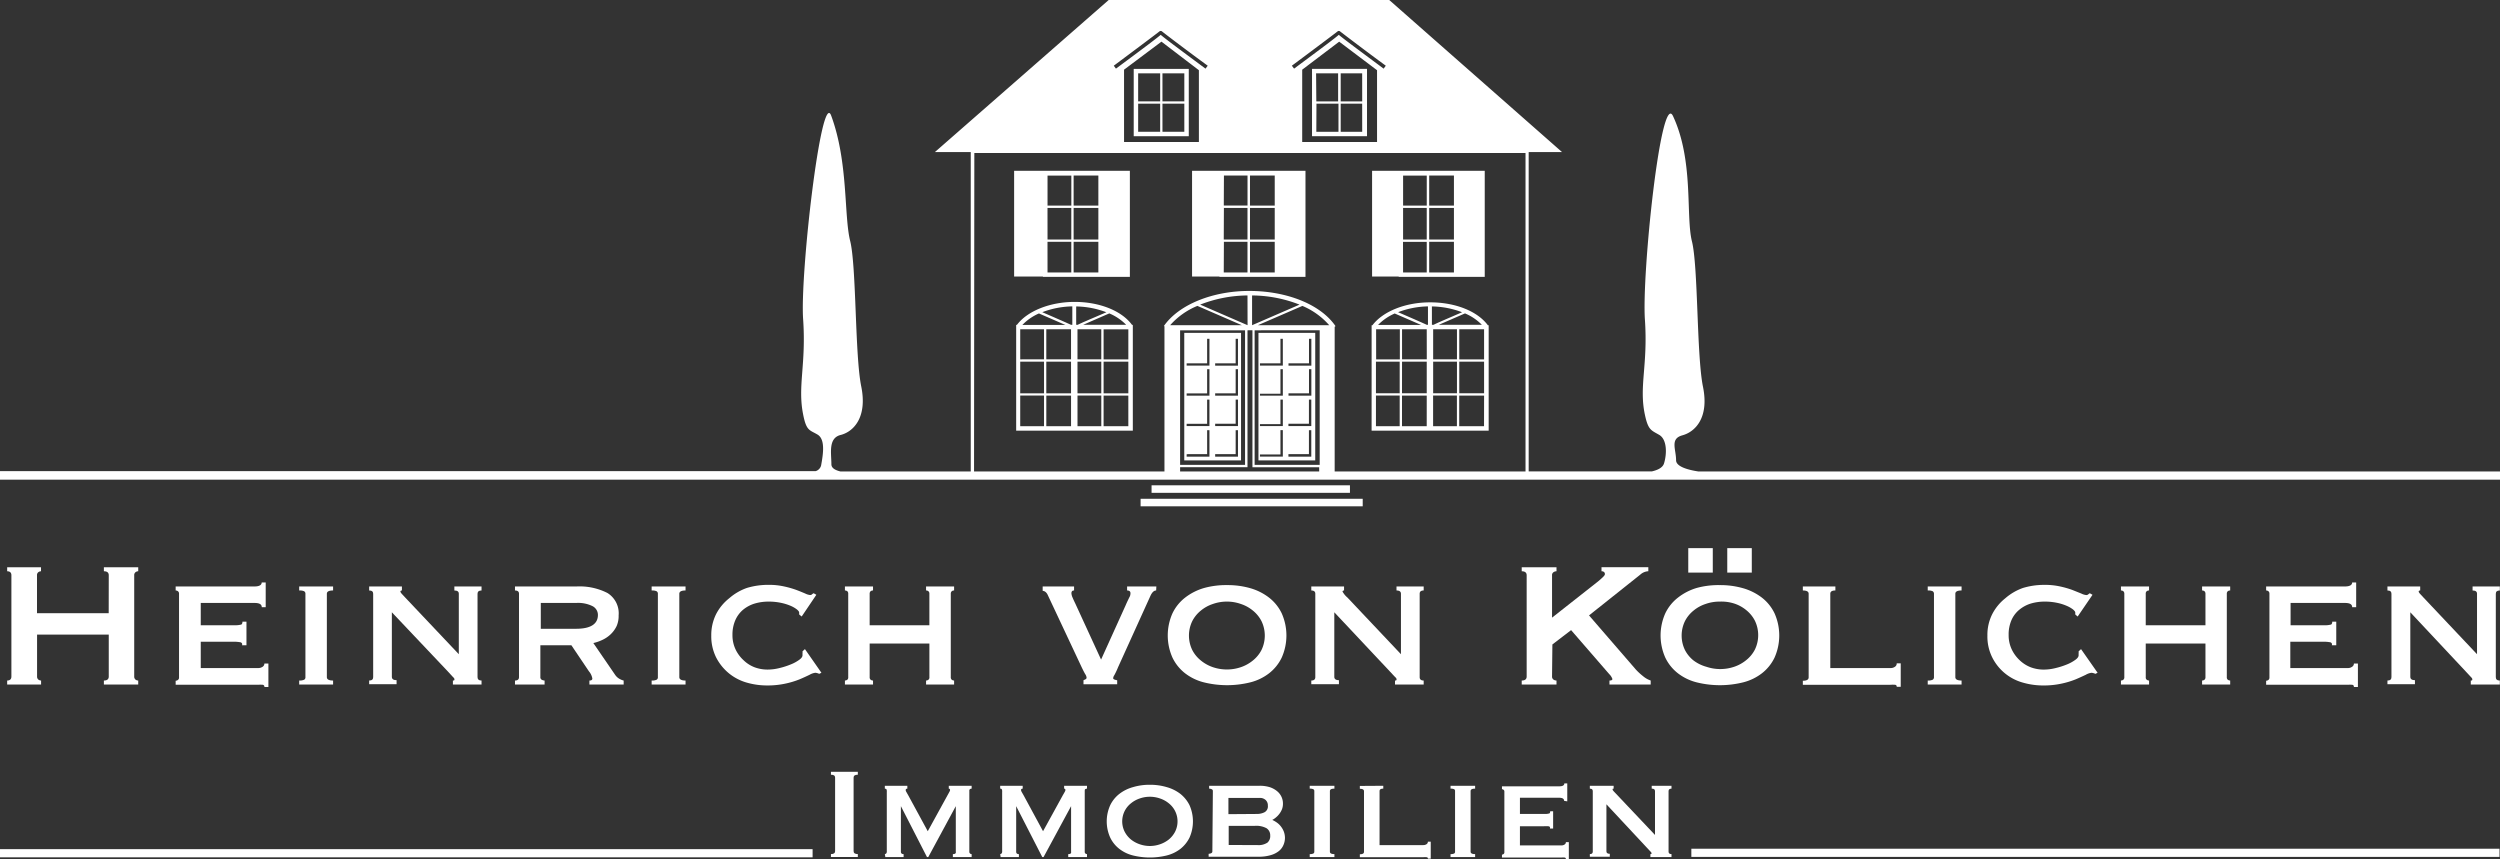 <svg id="Ebene_1" data-name="Ebene 1" xmlns="http://www.w3.org/2000/svg" width="324" height="111.351" viewBox="0 0 324 111.351">
  <rect x="0" y="0" width="324" height="111.351" fill="#333333" stroke="none"/>
  <path id="Pfad_1" data-name="Pfad 1" d="M14.166,80.161c0-.344-.2-.52-.632-.52v-.52h4.451v.52a.557.557,0,0,0-.362.13.474.474,0,0,0-.158.39V93.28a.5.5,0,0,0,.158.39.557.557,0,0,0,.362.13v.52H13.534V93.8c.427,0,.632-.177.632-.52V87.845H4.875V93.28a.5.5,0,0,0,.158.39.6.6,0,0,0,.362.13v.52H1V93.8c.362,0,.548-.177.548-.52V80.161c0-.344-.186-.52-.548-.52v-.52H5.386v.52a.6.6,0,0,0-.362.13.474.474,0,0,0-.158.39v4.915h9.292Z" transform="translate(-0.071 -5.604)" fill="#fff"/>
  <path id="Pfad_2" data-name="Pfad 2" d="M35.659,84.446c0-.372-.307-.548-.929-.548H27.752v2.89H32.2a2.732,2.732,0,0,0,.725-.074c.158,0,.232-.177.232-.39h.52V89.38H33.1a.279.279,0,0,0-.232-.39,4.525,4.525,0,0,0-.929-.065H27.752v3.41h7.433a.994.994,0,0,0,.585-.167A.493.493,0,0,0,36,91.749h.52v3.038H36a.251.251,0,0,0-.232-.288,5.145,5.145,0,0,0-.585,0H24.5v-.52a.493.493,0,0,0,.288-.1.362.362,0,0,0,.149-.335V82.708a.381.381,0,0,0-.149-.335.483.483,0,0,0-.288-.093v-.52H34.721c.595,0,.929-.177.929-.52h.52v3.206Z" transform="translate(-1.735 -5.755)" fill="#fff"/>
  <path id="Pfad_3" data-name="Pfad 3" d="M41.73,93.991a1.385,1.385,0,0,0,.632-.1.344.344,0,0,0,.177-.335V82.748a.362.362,0,0,0-.177-.334,1.412,1.412,0,0,0-.632-.093V81.8h4.395v.52c-.548,0-.808.139-.808.427V93.554c0,.288.26.437.808.437v.52H41.73Z" transform="translate(-2.956 -5.794)" fill="#fff"/>
  <path id="Pfad_4" data-name="Pfad 4" d="M51.49,93.991c.353,0,.52-.149.52-.437V82.748c0-.288-.167-.427-.52-.427V81.8h4.246v.52q-.2,0-.2.139c0,.1.2.353.632.78l6.941,7.34V82.748c0-.288-.186-.427-.576-.427V81.8h3.522v.52c-.344,0-.52.139-.52.427V93.554c0,.288.177.437.52.437v.52H62.343v-.52c.139,0,.2,0,.2-.149s-.093-.214-.279-.4l-.613-.669-7.22-7.628v8.363c0,.288.2.437.613.437v.52H51.49Z" transform="translate(-3.647 -5.794)" fill="#fff"/>
  <path id="Pfad_5" data-name="Pfad 5" d="M79.8,81.8a7.935,7.935,0,0,1,4.014.846,3.1,3.1,0,0,1,1.449,2.908A3.262,3.262,0,0,1,85,86.937,3.652,3.652,0,0,1,84.225,88a3.968,3.968,0,0,1-1.05.715,5.664,5.664,0,0,1-1.189.418l2.834,4.135a1.7,1.7,0,0,0,.5.474,2.247,2.247,0,0,0,.595.251v.52H81.475v-.52c.251,0,.381-.093.381-.26a1.933,1.933,0,0,0-.437-.929l-2.276-3.382H75.119v4.135a.353.353,0,0,0,.186.334.827.827,0,0,0,.362.1v.52H71.83v-.52c.344,0,.52-.149.52-.437V82.747c0-.288-.177-.427-.52-.427V81.8Zm-.056,5.482c1.858,0,2.834-.595,2.834-1.793a1.282,1.282,0,0,0-.688-1.134,4.191,4.191,0,0,0-2.146-.418H75.175v3.345Z" transform="translate(-5.088 -5.793)" fill="#fff"/>
  <path id="Pfad_6" data-name="Pfad 6" d="M90.89,93.991a1.385,1.385,0,0,0,.632-.1.344.344,0,0,0,.177-.335V82.748a.362.362,0,0,0-.177-.334,1.412,1.412,0,0,0-.632-.093V81.8h4.395v.52c-.539,0-.808.139-.808.427V93.554c0,.288.269.437.808.437v.52H90.89Z" transform="translate(-6.438 -5.794)" fill="#fff"/>
  <path id="Pfad_7" data-name="Pfad 7" d="M110.6,85.417a.452.452,0,0,0,0-.111.654.654,0,0,1,0-.149c0-.093-.093-.223-.288-.39a3.716,3.716,0,0,0-.818-.474,6.553,6.553,0,0,0-1.264-.39,7.61,7.61,0,0,0-1.589-.158,6.337,6.337,0,0,0-1.858.269,4.339,4.339,0,0,0-1.5.827,3.717,3.717,0,0,0-.976,1.357,4.646,4.646,0,0,0-.353,1.858,4.3,4.3,0,0,0,.39,1.858,4.507,4.507,0,0,0,1.031,1.412,4.237,4.237,0,0,0,1.44.929,4.813,4.813,0,0,0,1.654.3,6.318,6.318,0,0,0,1.589-.2,9.732,9.732,0,0,0,1.468-.474,4.878,4.878,0,0,0,1.087-.595c.279-.2.418-.4.418-.576v-.232a1.321,1.321,0,0,0,0-.288l.316-.288,2.137,3.066-.288.139a1.617,1.617,0,0,0-.492-.139,1.961,1.961,0,0,0-.753.26c-.344.167-.78.372-1.31.595a11.232,11.232,0,0,1-1.858.557,10.807,10.807,0,0,1-2.36.232,9.458,9.458,0,0,1-2.629-.372,6.42,6.42,0,0,1-2.3-1.2,6.5,6.5,0,0,1-1.654-2.053,6.16,6.16,0,0,1-.632-2.843,6.067,6.067,0,0,1,.632-2.787,6.291,6.291,0,0,1,1.682-2.035,7.071,7.071,0,0,1,2.3-1.347,9.58,9.58,0,0,1,2.788-.4,8.95,8.95,0,0,1,2.007.2,12.178,12.178,0,0,1,1.607.455c.465.177.846.335,1.152.465a1.858,1.858,0,0,0,.641.2.362.362,0,0,0,.242-.084.725.725,0,0,1,.223-.149l.344.2-1.9,2.815Z" transform="translate(-7.027 -5.778)" fill="#fff"/>
  <path id="Pfad_8" data-name="Pfad 8" d="M121.056,93.554a.4.4,0,0,0,.13.335.483.483,0,0,0,.307.1v.52H117.85v-.52a.53.53,0,0,0,.307-.1.4.4,0,0,0,.121-.335V82.748a.418.418,0,0,0-.121-.334.52.52,0,0,0-.307-.093V81.8h3.642v.52a.483.483,0,0,0-.307.093.427.427,0,0,0-.13.334v4.079h7.74V82.748a.4.4,0,0,0-.13-.334.474.474,0,0,0-.3-.093V81.8H132v.52a.474.474,0,0,0-.3.093.427.427,0,0,0-.13.334V93.554a.4.4,0,0,0,.13.335.483.483,0,0,0,.3.1v.52h-3.633v-.52a.483.483,0,0,0,.3-.1.372.372,0,0,0,.13-.335V89.2h-7.74Z" transform="translate(-8.348 -5.794)" fill="#fff"/>
  <path id="Pfad_9" data-name="Pfad 9" d="M160.139,82.32c-.269,0-.511.214-.725.66L155.2,92.272a9.655,9.655,0,0,1-.474,1.013.818.818,0,0,0-.158.409c0,.112.167.2.52.26v.52h-4.367v-.52l.269-.13a.223.223,0,0,0,.13-.223,1,1,0,0,0-.186-.455c-.121-.214-.269-.5-.446-.873l-4.395-9.357a1.059,1.059,0,0,0-.3-.409.641.641,0,0,0-.362-.139V81.8h4.07v.52c-.232,0-.344.121-.344.372a1.644,1.644,0,0,0,.158.567c.1.242.223.5.362.79L153,91.277l3.178-7.024c.2-.465.372-.808.483-1.041a.985.985,0,0,0,.149-.548c0-.232-.167-.344-.437-.344V81.8h3.791Z" transform="translate(-10.301 -5.794)" fill="#fff"/>
  <path id="Pfad_10" data-name="Pfad 10" d="M170.592,81.61a10.667,10.667,0,0,1,2.983.4A7.266,7.266,0,0,1,176,83.227a5.686,5.686,0,0,1,1.645,2.035,7.052,7.052,0,0,1,0,5.752A5.685,5.685,0,0,1,176,93.048a6.568,6.568,0,0,1-2.444,1.171,12.5,12.5,0,0,1-5.975,0,6.633,6.633,0,0,1-2.444-1.171,5.685,5.685,0,0,1-1.645-2.035,7.053,7.053,0,0,1,0-5.752,5.687,5.687,0,0,1,1.645-2.035,7.35,7.35,0,0,1,2.5-1.254,10.733,10.733,0,0,1,2.955-.362Zm0,2.137a5.453,5.453,0,0,0-1.858.307,4.794,4.794,0,0,0-1.57.864,4.228,4.228,0,0,0-1.115,1.375,4.3,4.3,0,0,0,0,3.717,4.2,4.2,0,0,0,1.115,1.366,4.99,4.99,0,0,0,1.57.873,5.64,5.64,0,0,0,3.614,0,4.99,4.99,0,0,0,1.57-.873,4.2,4.2,0,0,0,1.115-1.366,4.3,4.3,0,0,0,0-3.717,4.228,4.228,0,0,0-1.115-1.375,4.794,4.794,0,0,0-1.57-.864A5.445,5.445,0,0,0,170.592,83.747Z" transform="translate(-11.538 -5.781)" fill="#fff"/>
  <path id="Pfad_11" data-name="Pfad 11" d="M182.9,93.991c.344,0,.52-.149.52-.437V82.748c0-.288-.177-.427-.52-.427V81.8h4.246v.52c-.139,0-.2.065-.2.139a2.707,2.707,0,0,0,.641.78l6.932,7.34V82.748c0-.288-.2-.427-.576-.427V81.8h3.522v.52c-.344,0-.52.139-.52.427V93.554c0,.288.177.437.52.437v.52h-3.717v-.52c.13,0,.2,0,.2-.149s-.093-.214-.279-.4l-.623-.669-7.164-7.628v8.363c0,.288.2.437.6.437v.52H182.9Z" transform="translate(-12.956 -5.794)" fill="#fff"/>
  <path id="Pfad_12" data-name="Pfad 12" d="M216.18,93.28a.465.465,0,0,0,.177.39.66.66,0,0,0,.4.13v.52H212.25V93.8c.427,0,.641-.177.641-.52V80.161c0-.344-.214-.52-.641-.52v-.52h4.507v.52a.66.66,0,0,0-.4.13.437.437,0,0,0-.177.39v5.491l5.984-4.711c.269-.232.483-.418.632-.567s.232-.26.232-.353a.344.344,0,0,0-.13-.3.539.539,0,0,0-.307-.084v-.52h6.067v.52a1.663,1.663,0,0,0-1.041.437l-6.644,5.287,6.068,7.015a7.774,7.774,0,0,0,.929.855,2.955,2.955,0,0,0,.994.567v.52h-5.343V93.8c.251,0,.381-.065.381-.2a1.69,1.69,0,0,0-.409-.632l-4.943-5.7-2.425,1.858Z" transform="translate(-15.035 -5.604)" fill="#fff"/>
  <path id="Pfad_13" data-name="Pfad 13" d="M239.313,81.244a10.714,10.714,0,0,1,2.983.4,7.351,7.351,0,0,1,2.444,1.217,5.686,5.686,0,0,1,1.645,2.035,7.052,7.052,0,0,1,0,5.752,5.687,5.687,0,0,1-1.645,2.035,6.635,6.635,0,0,1-2.444,1.171,12.5,12.5,0,0,1-5.975,0,6.634,6.634,0,0,1-2.444-1.171,5.687,5.687,0,0,1-1.645-2.035,7.052,7.052,0,0,1,0-5.752,5.687,5.687,0,0,1,1.645-2.035,7.35,7.35,0,0,1,2.444-1.254,10.686,10.686,0,0,1,2.992-.362Zm0,2.137a5.455,5.455,0,0,0-1.858.307,4.794,4.794,0,0,0-1.57.864,4.227,4.227,0,0,0-1.115,1.375,4.3,4.3,0,0,0,0,3.717,4.2,4.2,0,0,0,1.115,1.366,4.99,4.99,0,0,0,1.663.818,5.64,5.64,0,0,0,3.614,0,4.989,4.989,0,0,0,1.57-.873,4.2,4.2,0,0,0,1.115-1.366,4.3,4.3,0,0,0,0-3.717,4.229,4.229,0,0,0-1.115-1.375,4.794,4.794,0,0,0-1.57-.864A5.445,5.445,0,0,0,239.313,83.382Zm-4.107-6.932h3.178v3.178h-3.178Zm5.055,0h3.178v3.178h-3.178Z" transform="translate(-16.407 -5.415)" fill="#fff"/>
  <path id="Pfad_14" data-name="Pfad 14" d="M255.678,81.8v.52c-.446,0-.66.139-.66.427v9.626h7.8a.928.928,0,0,0,.576-.167.492.492,0,0,0,.232-.446h.52V94.8h-.52a.232.232,0,0,0-.232-.26,4.852,4.852,0,0,0-.576,0H251.46v-.52c.5,0,.753-.149.753-.437V82.748c0-.288-.251-.427-.753-.427V81.8Z" transform="translate(-17.812 -5.794)" fill="#fff"/>
  <path id="Pfad_15" data-name="Pfad 15" d="M268.88,93.991a1.385,1.385,0,0,0,.632-.1.363.363,0,0,0,.177-.335V82.748a.381.381,0,0,0-.177-.334,1.412,1.412,0,0,0-.632-.093V81.8h4.386v.52c-.539,0-.808.139-.808.427V93.554c0,.288.269.437.808.437v.52H268.88Z" transform="translate(-19.046 -5.794)" fill="#fff"/>
  <path id="Pfad_16" data-name="Pfad 16" d="M288.592,85.417a.47.47,0,0,0,0-.111.716.716,0,0,1,0-.149c0-.093-.1-.223-.288-.39a3.829,3.829,0,0,0-.827-.474,6.255,6.255,0,0,0-1.254-.39,7.676,7.676,0,0,0-1.589-.158,6.356,6.356,0,0,0-1.858.269,4.385,4.385,0,0,0-1.487.827A3.633,3.633,0,0,0,280.3,86.2a4.647,4.647,0,0,0-.344,1.858,4.3,4.3,0,0,0,.39,1.858,4.646,4.646,0,0,0,1.022,1.412,4.365,4.365,0,0,0,1.449.929,4.8,4.8,0,0,0,1.645.3,6.319,6.319,0,0,0,1.589-.2,9.848,9.848,0,0,0,1.477-.474,5.007,5.007,0,0,0,1.078-.595c.279-.2.418-.4.418-.576v-.232a1.327,1.327,0,0,0,0-.288l.316-.288,2.146,3.066-.288.139a1.618,1.618,0,0,0-.492-.139,1.914,1.914,0,0,0-.753.26c-.353.167-.79.372-1.32.595a10.962,10.962,0,0,1-1.858.557,10.721,10.721,0,0,1-2.351.232,9.413,9.413,0,0,1-2.63-.372,6.319,6.319,0,0,1-3.958-3.252,6.05,6.05,0,0,1-.632-2.843,5.954,5.954,0,0,1,.632-2.787,6.263,6.263,0,0,1,1.673-2.035,7.117,7.117,0,0,1,2.3-1.347,9.488,9.488,0,0,1,2.788-.4,8.95,8.95,0,0,1,2.007.2,12,12,0,0,1,1.6.455l1.162.465a1.858,1.858,0,0,0,.65.2.39.39,0,0,0,.251-.084.81.81,0,0,1,.214-.149l.344.2-1.923,2.815Z" transform="translate(-19.636 -5.778)" fill="#fff"/>
  <path id="Pfad_17" data-name="Pfad 17" d="M299.045,93.554a.371.371,0,0,0,.13.335.483.483,0,0,0,.3.1v.52H295.83v-.52a.483.483,0,0,0,.307-.1.4.4,0,0,0,.13-.335V82.748a.428.428,0,0,0-.13-.334.484.484,0,0,0-.307-.093V81.8h3.642v.52a.474.474,0,0,0-.3.093.4.4,0,0,0-.13.334v4.079h7.74V82.748a.427.427,0,0,0-.13-.334.483.483,0,0,0-.307-.093V81.8h3.642v.52a.52.52,0,0,0-.307.093.427.427,0,0,0-.13.334V93.554a.4.4,0,0,0,.13.335.53.53,0,0,0,.307.1v.52h-3.642v-.52a.483.483,0,0,0,.307-.1.4.4,0,0,0,.13-.335V89.2h-7.74Z" transform="translate(-20.955 -5.794)" fill="#fff"/>
  <path id="Pfad_18" data-name="Pfad 18" d="M327.23,84.446c0-.372-.3-.548-.929-.548h-7.052v2.89H323.7a2.6,2.6,0,0,0,.716-.074c.158,0,.232-.177.232-.39h.52V89.38h-.576a.279.279,0,0,0-.232-.39,4.489,4.489,0,0,0-.929-.065h-4.218v3.41h7.433a.929.929,0,0,0,.576-.167.474.474,0,0,0,.232-.418h.52v3.038h-.52c0-.177-.074-.269-.232-.288a4.966,4.966,0,0,0-.576,0H316.08v-.52a.538.538,0,0,0,.288-.1.381.381,0,0,0,.139-.335V82.708a.4.4,0,0,0-.139-.335.53.53,0,0,0-.288-.093v-.52H326.3c.595,0,.929-.177.929-.52h.52v3.206Z" transform="translate(-22.389 -5.755)" fill="#fff"/>
  <path id="Pfad_19" data-name="Pfad 19" d="M333,93.991c.353,0,.52-.149.52-.437V82.748c0-.288-.167-.427-.52-.427V81.8h4.246v.52q-.2,0-.2.139c0,.1.2.353.632.78l6.932,7.34V82.748c0-.288-.186-.427-.576-.427V81.8h3.531v.52c-.353,0-.52.139-.52.427V93.554c0,.288.167.437.52.437v.52h-3.763v-.52c.139,0,.2,0,.2-.149s-.093-.214-.269-.4l-.623-.669-7.145-7.628v8.363c0,.288.2.437.6.437v.52H333Z" transform="translate(-23.588 -5.794)" fill="#fff"/>
  <path id="Pfad_20" data-name="Pfad 20" d="M324,61.1H220.091c-1.31-.2-2.871-.623-2.871-1.449,0-1.44-.818-2.787.818-3.233s3.494-2.249,2.667-6.3-.613-15.564-1.431-18.843.26-10.435-2.453-16.233c-1.57-3.345-4.051,20.442-3.642,26.37s-.79,8.651,0,12.339c.427,2.016.818,2,1.858,2.611s.994,2.509.613,3.717c-.186.557-.846.846-1.561,1.013H198.117V19.708h4.321L180.044,0H143.686L121.163,19.708h4.646V61.1h-16.9c-.669-.167-1.161-.437-1.161-.929,0-1.431-.437-3.391,1.2-3.8s3.494-2.249,2.667-6.3S111,34.5,110.18,31.22,109.948,21,107.718,14.978c-1.273-3.429-4.042,20.5-3.633,26.388s-.734,8.632,0,12.339c.418,2.146.818,2,1.858,2.611s.743,2.509.474,4a1.031,1.031,0,0,1-.706.743H0v1.106H324Zm-145.535-52V18.4h-9.7V9.031L173.559,5.4Zm-4.952-4.59c-.474.418-1.858,1.459-5.8,4.386l-.288-.381c2.276-1.691,5.686-4.246,5.919-4.441a.251.251,0,0,1,.335,0c.232.186,3.652,2.788,5.919,4.441l-.279.381C175.389,5.975,174,4.934,173.512,4.516Zm-18.137,4.59V18.4h-9.7V9.031l4.85-3.633Zm-4.943-4.59c-.483.418-1.858,1.459-5.807,4.386l-.279-.381c2.267-1.691,5.686-4.246,5.91-4.441a.269.269,0,0,1,.344,0c.223.2,3.642,2.787,5.919,4.441l-.288.381C152.3,5.975,150.906,4.934,150.432,4.516ZM126.274,19.828h71.434V61.1H172.973V42.351l.111-.084c-1.9-2.787-6.263-4.553-11.15-4.562h0c-4.776,0-9.069,1.747-11.02,4.441h0a.361.361,0,0,1-.074.093l.074.056v.483h0V61.1H126.236Zm36.042,22.978V60.554h8.65V61.1H152.941v-.548h8.734V42.807Zm8.716,0v17.44H162.6V42.807Zm-9.673,17.44h-8.418V42.807h8.418Zm1.663-18.1,5.77-2.5a9.543,9.543,0,0,1,3.475,2.5Zm-.753,0h0V38.291a17.06,17.06,0,0,1,6.151,1.189Zm-.585,0h0l-6.142-2.667a17.106,17.106,0,0,1,6.133-1.189Zm-6.5-2.5,5.761,2.5h-9.292a9.506,9.506,0,0,1,3.522-2.5Z" fill="#fff"/>
  <path id="Pfad_21" data-name="Pfad 21" d="M191.31,58.8h15.173V45.283h0v-.139h-.1c-1.375-1.858-4.274-2.973-7.48-2.973s-6.114,1.161-7.489,2.973h-.1v.13h0Zm.585-13.138h3.076v3.9H191.9Zm13.993,3.9h-3.215v-3.9h3.215Zm0,4.395h-3.215v-4.1h3.215Zm-6.6-4.1h3.085v4.1h-3.085Zm3.085-.3h-3.085v-3.9h3.085Zm-7.117.3h3.2v4.1H195.25Zm3.206-.3h-3.206v-3.9h3.2Zm-6.588.3h3.076v4.1h-3.076Zm0,4.395h3.076v3.968h-3.076Zm6.579,3.968H195.25V54.258h3.206Zm.827-3.968h3.085v3.968h-3.085Zm6.6,3.968h-3.215V54.258h3.224Zm-5.863-13.138,3.4-1.477a6.69,6.69,0,0,1,2.184,1.477Zm-.715,0h-.177V42.7a11.448,11.448,0,0,1,3.912.753c-2.063.9-3.15,1.347-3.707,1.635Zm-.688-2.388v2.388h-.158c-.558-.26-1.635-.734-3.717-1.635a11.448,11.448,0,0,1,3.9-.753Zm-4.293.929,3.4,1.477h-5.575a6.792,6.792,0,0,1,2.2-1.5Z" transform="translate(-13.551 -2.987)" fill="#fff"/>
  <path id="Pfad_22" data-name="Pfad 22" d="M156.848,45.083h-.1c-1.366-1.858-4.274-2.973-7.433-2.973s-6.114,1.161-7.48,2.973h-.1v.13h0V58.8h15.118V45.278h0Zm-.576,4.479h-3.206v-3.9h3.206Zm0,4.395h-3.206v-4.1h3.206Zm-14.012-4.1h3.085v4.1H142.26Zm3.085-.3H142.26v-3.9h3.085Zm3.5-3.9v3.9h-3.206v-3.9Zm-3.206,4.2h3.206v4.1h-3.206Zm4.042,0h3.085v4.1h-3.085Zm3.085-.3h-3.085v-3.9h3.085Zm-2.351-4.479,3.391-1.477a6.69,6.69,0,0,1,2.184,1.477Zm-.725,0h-.177V42.7a11.4,11.4,0,0,1,3.912.753c-2.091.9-3.178,1.347-3.735,1.635Zm-.678-2.388v2.388h-.177c-.558-.26-1.645-.734-3.717-1.635a11.354,11.354,0,0,1,3.893-.753Zm-4.3.929,3.4,1.477h-5.575a6.644,6.644,0,0,1,2.174-1.5Zm-2.453,10.63h3.085v3.968H142.26Zm6.588,3.968h-3.206V54.254h3.206Zm.836-3.968h3.085v3.968h-3.085Zm6.588,3.968h-3.206V54.254h3.206Z" transform="translate(-10.039 -2.983)" fill="#fff"/>
  <path id="Pfad_23" data-name="Pfad 23" d="M172.539,46.43H165.18V62.96h7.359Zm-3.354,16.019v-.307h2.657v-3.1h.3v3.429h-2.955Zm2.843-3.94h-2.843v-.3h2.657V55.081h.3v3.429Zm0-3.94h-2.843v-.3h2.657V51.141h.3V54.57Zm-3.884-4.237V47.2h.3v3.475h-2.955v-.3h2.657Zm-2.453,3.94h2.453V51.141h.3V54.57h-2.955v-.3Zm0,3.94h2.453V55.081h.3v3.429h-2.955v-.3Zm0,3.93h2.453v-3.1h.3v3.429h-2.955v-.307Zm6.448-11.466h-2.955v-.3h2.657V47.2h.3Z" transform="translate(-11.7 -3.289)" fill="#fff"/>
  <path id="Pfad_24" data-name="Pfad 24" d="M182.889,46.43H175.53V62.96h7.359Zm-.511,8.139h-2.955v-.3h2.657V51.141h.307V54.57Zm0,.511v3.429h-2.964v-.3h2.657V55.081Zm-2.964,7.062h2.657v-3.1h.307v3.429h-2.964Zm2.973-11.466h-2.964v-.3h2.657V47.2h.307Zm-6.662-.3h2.657V47.2h.307v3.475h-2.964Zm0,3.94h2.657V51.141h.307V54.57h-2.964Zm0,3.94h2.657V55.081h.307v3.429h-2.964Zm0,3.93h2.657v-3.15h.307v3.429h-2.964Z" transform="translate(-12.434 -3.289)" fill="#fff"/>
  <rect id="Rechteck_1" data-name="Rechteck 1" width="25.71" height="0.976" transform="translate(149.243 62.895)" fill="#fff"/>
  <path id="Pfad_25" data-name="Pfad 25" d="M169.819,37.572h11.15V23.82h-14.7V37.525h3.549Zm.576-4.544h3.057V37h-3.076Zm0-4.395h3.057v4.1h-3.076ZM176.983,37h-3.206V33.028h3.206Zm0-4.265h-3.206v-4.1h3.206Zm0-4.4h-3.206V24.433h3.206ZM170.4,24.433h3.057v3.893h-3.076Z" transform="translate(-11.778 -1.687)" fill="#fff"/>
  <path id="Pfad_26" data-name="Pfad 26" d="M145.2,37.572h11.252V23.82H141.45V37.525h3.717Zm.576-4.544h3.085V37H145.78Zm0-4.395h3.085v4.1H145.78ZM152.368,37h-3.206V33.028h3.206Zm0-4.265h-3.206v-4.1h3.206Zm0-4.4h-3.206V24.433h3.206Zm-6.588-3.893h3.085v3.893H145.78Z" transform="translate(-10.02 -1.687)" fill="#fff"/>
  <path id="Pfad_27" data-name="Pfad 27" d="M194.809,37.572h11.169V23.82h-14.6V37.525h3.466Zm3.652-4.841h-3.066v-4.1h3.066Zm-3.076.3h3.076V37h-3.066Zm6.6,3.968h-3.206V33.028h3.206Zm0-4.265h-3.206v-4.1h3.206Zm0-4.4h-3.206V24.433h3.206Zm-6.588-3.893h3.066v3.893h-3.066Z" transform="translate(-13.556 -1.687)" fill="#fff"/>
  <path id="Pfad_28" data-name="Pfad 28" d="M158.13,18.335h7.136V9.61H158.13Zm.576-4.218h2.853v3.642h-2.853Zm5.984,3.642h-2.834V14.116h2.834Zm0-3.94h-2.834V10.186h2.834Zm-5.984-3.633h2.853v3.633h-2.853Z" transform="translate(-11.201 -0.681)" fill="#fff"/>
  <path id="Pfad_29" data-name="Pfad 29" d="M183,18.335h7.127V9.61H183Zm.576-4.218h2.853v3.642h-2.871Zm5.928,3.642h-2.787V14.116H189.5Zm0-3.94h-2.787V10.186H189.5Zm-5.975-3.633h2.853v3.633h-2.825Z" transform="translate(-12.963 -0.681)" fill="#fff"/>
  <rect id="Rechteck_2" data-name="Rechteck 2" width="28.786" height="0.976" transform="translate(147.821 64.642)" fill="#fff"/>
  <rect id="Rechteck_3" data-name="Rechteck 3" width="105.312" height="1.059" transform="translate(0 110.05)" fill="#fff"/>
  <rect id="Rechteck_4" data-name="Rechteck 4" width="104.736" height="1.059" transform="translate(219.199 109.995)" fill="#fff"/>
  <path id="Pfad_30" data-name="Pfad 30" d="M115.9,118.317c.362,0,.539-.13.539-.381V108.4c0-.251-.177-.372-.539-.372v-.381h3.484v.381c-.372,0-.548.121-.548.372v9.533c0,.251.177.381.548.381v.381H115.9Z" transform="translate(-8.21 -7.625)" fill="#fff"/>
  <path id="Pfad_31" data-name="Pfad 31" d="M123.42,118.455a.39.39,0,0,0,.177-.084.428.428,0,0,0,.074-.3V110.39a.641.641,0,0,0-.056-.353.437.437,0,0,0-.2-.065V109.6h2.918v.372c-.139,0-.214.065-.214.186a.52.52,0,0,0,.074.223c.056.093.121.223.223.39l2.564,4.72,2.583-4.7c.093-.167.167-.3.223-.409a.558.558,0,0,0,.084-.223c0-.121-.056-.186-.167-.186V109.6h2.964v.372a.344.344,0,0,0-.2.056.223.223,0,0,0-.1.223v7.889a.279.279,0,0,0,.1.242.3.3,0,0,0,.2.074v.381h-2.434v-.381c.3,0,.418-.1.381-.316v-5.9h0l-3.568,6.6h-.167l-3.382-6.6h0v5.9c0,.214.121.316.353.316v.381h-2.369Z" transform="translate(-8.742 -7.763)" fill="#fff"/>
  <path id="Pfad_32" data-name="Pfad 32" d="M139.51,118.455a.39.39,0,0,0,.177-.084.428.428,0,0,0,.074-.3V110.39a.641.641,0,0,0-.056-.353.232.232,0,0,0-.2-.065V109.6h2.918v.372c-.139,0-.214.065-.214.186a.52.52,0,0,0,.074.223q.074.139.223.39l2.555,4.72,2.583-4.7c.1-.167.177-.3.232-.409a.558.558,0,0,0,.084-.223c0-.121-.056-.186-.167-.186V109.6h2.964v.372a.4.4,0,0,0-.2.056c-.065,0-.093.1-.093.223v7.889a.279.279,0,0,0,.093.242.344.344,0,0,0,.2.074v.381h-2.434v-.381c.288,0,.418-.1.372-.316v-5.9h0l-3.568,6.6h-.167l-3.382-6.6h0v5.9c0,.214.112.316.353.316v.381h-2.369Z" transform="translate(-9.882 -7.763)" fill="#fff"/>
  <path id="Pfad_33" data-name="Pfad 33" d="M159.954,109.46a7.5,7.5,0,0,1,2.174.3,5.193,5.193,0,0,1,1.775.873,4.368,4.368,0,0,1,1.2,1.487,5.2,5.2,0,0,1,0,4.172,4.284,4.284,0,0,1-1.2,1.487,4.842,4.842,0,0,1-1.775.846,9.179,9.179,0,0,1-4.339,0,4.768,4.768,0,0,1-1.775-.846,4.08,4.08,0,0,1-1.2-1.487,5.1,5.1,0,0,1,0-4.172,4.163,4.163,0,0,1,1.2-1.487,5.121,5.121,0,0,1,1.775-.873A7.434,7.434,0,0,1,159.954,109.46Zm0,1.552a3.959,3.959,0,0,0-1.31.223,3.606,3.606,0,0,0-1.143.632,2.986,2.986,0,0,0-.808,3.68,3.261,3.261,0,0,0,.808,1,3.781,3.781,0,0,0,1.143.623,3.986,3.986,0,0,0,2.63,0,3.783,3.783,0,0,0,1.143-.623,3.261,3.261,0,0,0,.808-1,2.986,2.986,0,0,0-.808-3.68,3.6,3.6,0,0,0-1.143-.632A3.977,3.977,0,0,0,159.954,111.012Z" transform="translate(-10.935 -7.753)" fill="#fff"/>
  <path id="Pfad_34" data-name="Pfad 34" d="M169.128,110.287a.242.242,0,0,0-.158-.242.79.79,0,0,0-.325-.074V109.6h6.5a4.321,4.321,0,0,1,1.375.186,2.9,2.9,0,0,1,.929.511,2.057,2.057,0,0,1,.762,1.626,1.942,1.942,0,0,1-.121.706,2.554,2.554,0,0,1-.325.585,2.692,2.692,0,0,1-.446.474,2.3,2.3,0,0,1-.492.335h0a3.909,3.909,0,0,1,.595.344,2.413,2.413,0,0,1,.52.5,2.613,2.613,0,0,1,.381.669,2.369,2.369,0,0,1,.149.818,2.341,2.341,0,0,1-.2.929,2,2,0,0,1-.595.781,3.028,3.028,0,0,1-1.068.53,5.362,5.362,0,0,1-1.589.2H168.58v-.381a.79.79,0,0,0,.325-.074.242.242,0,0,0,.158-.242Zm5.752,2.964a2.146,2.146,0,0,0,.929-.214.855.855,0,0,0,.446-.864.929.929,0,0,0-.13-.53.855.855,0,0,0-.316-.316,1.059,1.059,0,0,0-.437-.149,4.575,4.575,0,0,0-.511,0h-3.717v2.1Zm0,4.033a2.072,2.072,0,0,0,1.319-.316,1.124,1.124,0,0,0,.362-.929,1.087,1.087,0,0,0-.465-.929,2.788,2.788,0,0,0-1.552-.316h-3.364v2.481Z" transform="translate(-11.941 -7.763)" fill="#fff"/>
  <path id="Pfad_35" data-name="Pfad 35" d="M182.68,118.455a1.022,1.022,0,0,0,.465-.074.26.26,0,0,0,.13-.242v-7.851a.26.26,0,0,0-.13-.242,1.022,1.022,0,0,0-.465-.074V109.6h3.2v.372c-.39,0-.585.1-.585.316v7.851c0,.214.2.316.585.316v.381h-3.2Z" transform="translate(-12.94 -7.763)" fill="#fff"/>
  <path id="Pfad_36" data-name="Pfad 36" d="M192.708,109.6v.372c-.316,0-.483.1-.483.316v7h5.668a.753.753,0,0,0,.427-.121.372.372,0,0,0,.167-.325h.372v2.2h-.372a.167.167,0,0,0-.167-.186,2.782,2.782,0,0,0-.427,0H189.67v-.381c.362,0,.539-.1.539-.316v-7.851c0-.214-.177-.316-.539-.316v-.372Z" transform="translate(-13.435 -7.763)" fill="#fff"/>
  <path id="Pfad_37" data-name="Pfad 37" d="M202.32,118.455a1.049,1.049,0,0,0,.465-.074.251.251,0,0,0,.121-.242v-7.851a.251.251,0,0,0-.121-.242,1.05,1.05,0,0,0-.465-.074V109.6h3.187v.372c-.39,0-.585.1-.585.316v7.851c0,.214.2.316.585.316v.381H202.32Z" transform="translate(-14.331 -7.763)" fill="#fff"/>
  <path id="Pfad_38" data-name="Pfad 38" d="M217.546,111.527c0-.269-.214-.4-.65-.4h-5.073v2.1h3.233a1.8,1.8,0,0,0,.52-.056c.111,0,.167-.13.167-.288h.381v2.23h-.418a.2.2,0,0,0-.177-.288,3.714,3.714,0,0,0-.65,0h-3.057v2.481h5.371a.743.743,0,0,0,.418-.121.353.353,0,0,0,.167-.307h.381v2.211h-.381c0-.13-.056-.2-.167-.214a2.8,2.8,0,0,0-.418,0h-7.7V118.5a.372.372,0,0,0,.2-.074.269.269,0,0,0,.112-.242v-7.851a.269.269,0,0,0-.112-.242.371.371,0,0,0-.2-.074v-.372h7.433c.437,0,.65-.13.65-.381h.381v2.332Z" transform="translate(-14.839 -7.739)" fill="#fff"/>
  <path id="Pfad_39" data-name="Pfad 39" d="M221.75,118.455c.251,0,.381-.1.381-.316v-7.851c0-.214-.13-.316-.381-.316V109.6h3.085v.372c-.093,0-.139,0-.139.1s.149.26.455.567l5.045,5.333v-5.687c0-.214-.149-.316-.427-.316V109.6h2.565v.372c-.251,0-.381.1-.381.316v7.851c0,.214.13.316.381.316v.381H229.6v-.381c.1,0,.149,0,.149-.1s-.065-.158-.2-.3l-.455-.483L223.9,112v6.1c0,.214.149.316.437.316v.381H221.75Z" transform="translate(-15.708 -7.763)" fill="#fff"/>
</svg>
